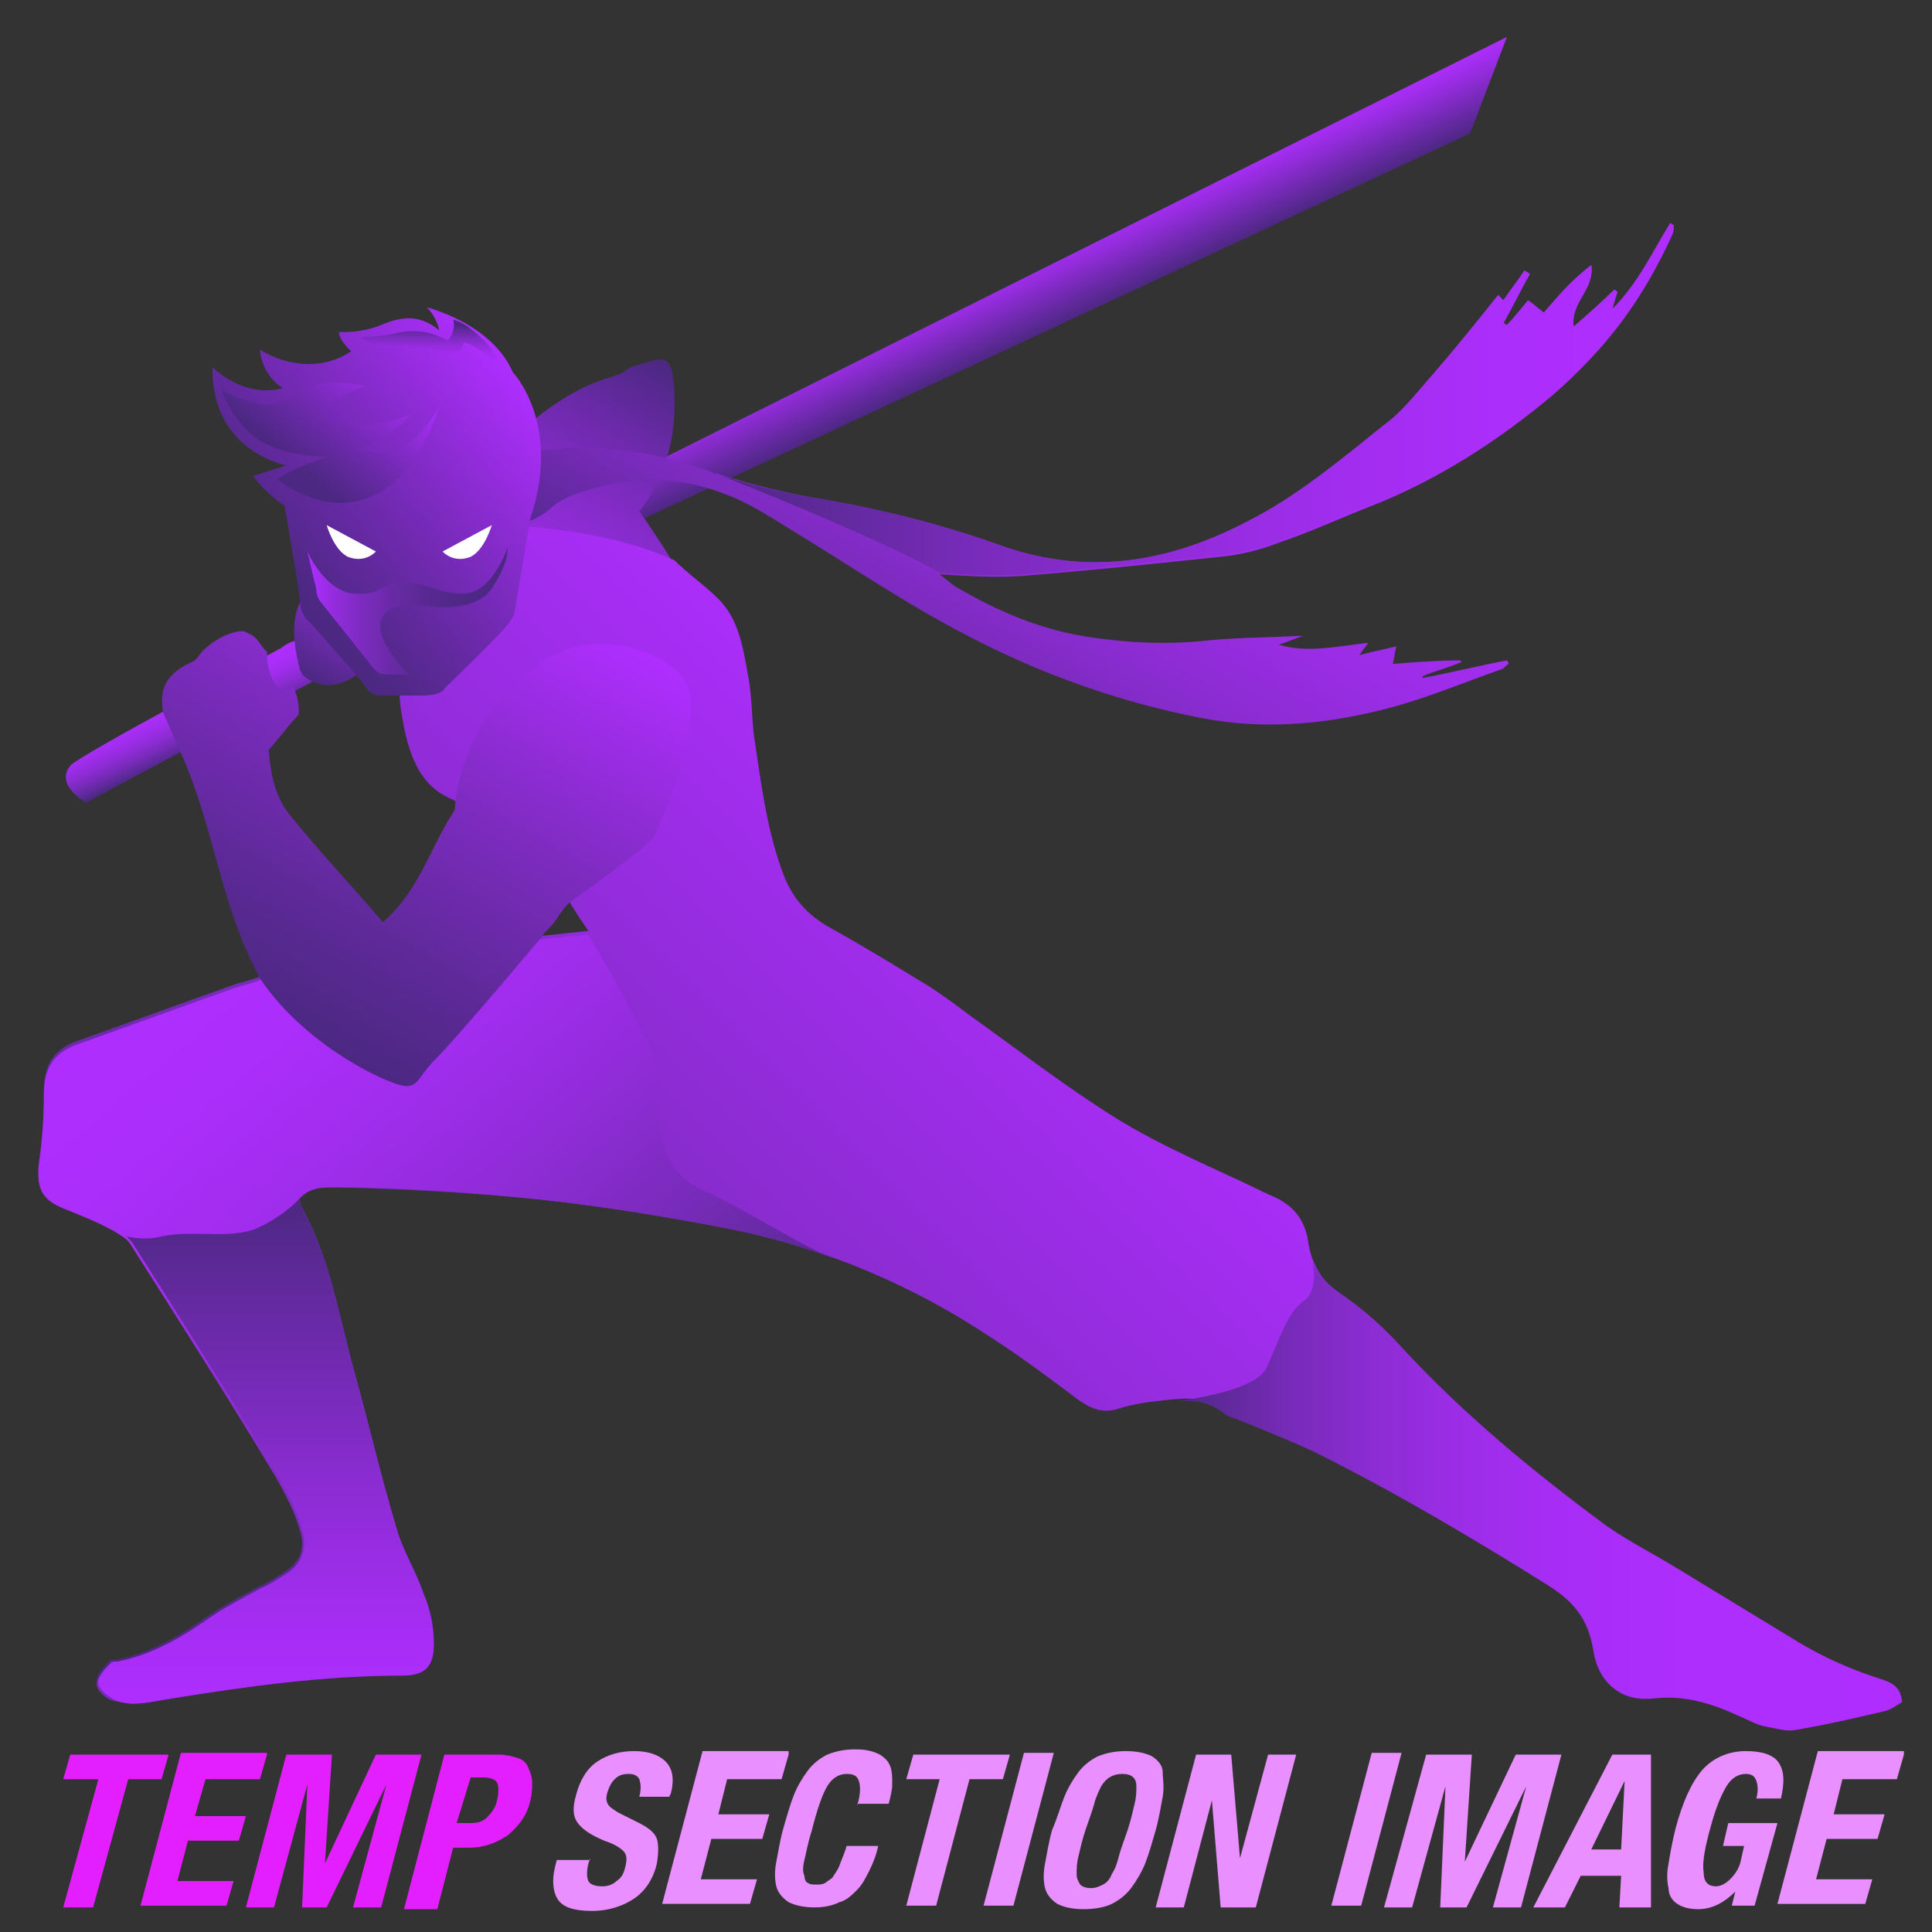 <?xml version="1.0" encoding="utf-8"?>
<!-- Generator: Adobe Illustrator 27.8.1, SVG Export Plug-In . SVG Version: 6.00 Build 0)  -->
<svg version="1.1" id="Layer_1" xmlns="http://www.w3.org/2000/svg" xmlns:xlink="http://www.w3.org/1999/xlink" x="0px" y="0px"
	 viewBox="0 0 110 110" style="enable-background:new 0 0 110 110;" xml:space="preserve">
<rect x="0" y="0" width="110" height="110" fill="#333333" stroke="none"/>
<style type="text/css">
	.st0{fill:url(#SVGID_1_);}
	.st1{fill:url(#SVGID_00000129175498316370059970000015638023426828711061_);}
	.st2{fill:url(#SVGID_00000011737766432600916620000002319651351491554226_);}
	.st3{fill:url(#SVGID_00000019667077281385183650000004901841755352682685_);}
	.st4{fill:url(#SVGID_00000132088688249776136240000008011790360304534191_);}
	.st5{fill:url(#SVGID_00000073682011959182345420000017349441256373658756_);}
	.st6{fill:url(#SVGID_00000138542141804950160620000000061700999225356985_);}
	.st7{fill:url(#SVGID_00000175291620007290622610000006025706091791513999_);}
	.st8{fill:url(#SVGID_00000005232700909123486550000010688806707460387503_);}
	.st9{fill:url(#SVGID_00000051357016978153725920000000498515111582870972_);}
	.st10{fill:url(#SVGID_00000112609301188731213570000014239303696510093980_);}
	.st11{fill:url(#SVGID_00000180325502686206326320000002615951906993943992_);}
	.st12{fill:url(#SVGID_00000049943779815132575430000004838267945516264863_);}
	.st13{fill:url(#SVGID_00000129916508246994353490000013707524912875918721_);}
	.st14{fill:#FFFFFF;}
	.st15{fill:url(#SVGID_00000144330313843670936440000002836385849728619136_);}
	.st16{fill:#E31FFF;}
	.st17{fill:#E98FFF;}
</style>
<g>
	<linearGradient id="SVGID_1_" gradientUnits="userSpaceOnUse" x1="51.535" y1="22.634" x2="49.766" y2="18.842">
		<stop  offset="0" style="stop-color:#4C2882"/>
		<stop  offset="5.529422e-02" style="stop-color:#522889"/>
		<stop  offset="0.703" style="stop-color:#952CDE"/>
		<stop  offset="0.998" style="stop-color:#AF2EFF"/>
	</linearGradient>
	<polygon class="st0" points="14.7,37.6 15.9,39.2 83.7,7.6 85.8,2.1 	"/>
	
		<linearGradient id="SVGID_00000021103904565779750390000004678390980419102596_" gradientUnits="userSpaceOnUse" x1="11.602" y1="42.483" x2="10.215" y2="39.509">
		<stop  offset="0" style="stop-color:#4C2882"/>
		<stop  offset="7.441623e-02" style="stop-color:#592993"/>
		<stop  offset="0.269" style="stop-color:#782BBA"/>
		<stop  offset="0.462" style="stop-color:#902CD8"/>
		<stop  offset="0.65" style="stop-color:#A12DEE"/>
		<stop  offset="0.831" style="stop-color:#AC2EFB"/>
		<stop  offset="0.998" style="stop-color:#AF2EFF"/>
	</linearGradient>
	<path style="fill:url(#SVGID_00000021103904565779750390000004678390980419102596_);" d="M18,38.7l-13.1,7c0,0-1.8-1-0.9-2.1
		C4.3,43.1,16,36.9,16,36.9s0.7-0.6,1.3-0.4S18.8,38.2,18,38.7z"/>
	<g>
		
			<linearGradient id="SVGID_00000151544939371632560910000016741410475776947381_" gradientUnits="userSpaceOnUse" x1="18.202" y1="39.001" x2="21.796" y2="32.777">
			<stop  offset="0" style="stop-color:#4C2882"/>
			<stop  offset="0.315" style="stop-color:#682AA6"/>
			<stop  offset="0.998" style="stop-color:#AF2EFF"/>
		</linearGradient>
		<path style="fill:url(#SVGID_00000151544939371632560910000016741410475776947381_);" d="M21.7,33.6l0.6-0.4c0,0-0.4-0.5-1.2-0.7
			c-0.8,0.3-1.6,0.4-2.6,0.7c0,0-2.7,0.3-1.4,5l0.2,0.3c1.1,0.8,2.1,0.6,3.2-0.2c0.3-0.2,0.7-0.2,0.8-0.3c1.2-0.3,1.9-1.3,2-1.7
			c-0.1-0.4-0.2-0.8-0.3-1.3C21.6,34.4,21.7,33.6,21.7,33.6z"/>
		
			<linearGradient id="SVGID_00000059271237566931925600000014897546207829664927_" gradientUnits="userSpaceOnUse" x1="36.602" y1="19.91" x2="25.239" y2="39.591">
			<stop  offset="0" style="stop-color:#4C2882"/>
			<stop  offset="0.228" style="stop-color:#6F2AAE"/>
			<stop  offset="0.45" style="stop-color:#8B2CD1"/>
			<stop  offset="0.657" style="stop-color:#9F2DEA"/>
			<stop  offset="0.846" style="stop-color:#AB2EFA"/>
			<stop  offset="0.998" style="stop-color:#AF2EFF"/>
		</linearGradient>
		<path style="fill:url(#SVGID_00000059271237566931925600000014897546207829664927_);" d="M38.3,32.1c0,0,0.3,0.2-1.9-3
			c0,0,1.9-2.1,2-5.7s-0.7-3-1.8-2.7c-1.2,0.3-0.7,0.4-1.6,0.7c-1,0.3-2.7,0.8-5.3,3.1c-3.5,3.1-9.5,9.1-9.5,9.1s-2,1.7-0.6,2.7
			s1.9,0.7,3.9-1s5.4-2.8,5.4-2.8S36.1,34.4,38.3,32.1z"/>
	</g>
	
		<linearGradient id="SVGID_00000044145303609955301270000009322924608612337058_" gradientUnits="userSpaceOnUse" x1="49.655" y1="44.152" x2="74.636" y2="0.883">
		<stop  offset="1.682629e-02" style="stop-color:#4C2882"/>
		<stop  offset="8.260265e-02" style="stop-color:#61299D"/>
		<stop  offset="0.175" style="stop-color:#792BBB"/>
		<stop  offset="0.278" style="stop-color:#8D2CD4"/>
		<stop  offset="0.392" style="stop-color:#9C2DE7"/>
		<stop  offset="0.524" style="stop-color:#A72EF5"/>
		<stop  offset="0.69" style="stop-color:#AD2EFD"/>
		<stop  offset="0.998" style="stop-color:#AF2EFF"/>
	</linearGradient>
	<path style="fill:url(#SVGID_00000044145303609955301270000009322924608612337058_);" d="M95.1,12.7c-1,1.6-1.8,3.4-3.3,4.9
		c0.1-0.4,0.2-0.7,0.3-1c-0.1,0-0.1-0.1-0.2-0.1c-0.7,0.7-1.4,1.3-2.3,2.1c-0.2-1.4,1.2-2.1,1-3.5c-1.2,0.9-2,1.9-2.7,2.7
		c-0.4-0.3-0.6-0.5-0.9-0.7c-0.5,0.6-0.8,1-1.2,1.4c-0.1,0-0.1-0.1-0.2-0.1c0.5-0.9,1-1.9,1.5-2.8c-0.1-0.1-0.2-0.1-0.3-0.2
		c-0.4,0.6-0.8,1.1-1.2,1.7c-0.1-0.1-0.2-0.2-0.3-0.3c-1.2,1.5-2.4,3-3.7,4.5c-0.9,1-1.7,2.1-2.8,2.9c-2.5,2-5,4.1-7.8,5.5
		c-4.4,2.3-9,3.1-13.9,1.4c-3.6-1.3-7.3-2.2-11-2.8c-2.2-0.4-4.3-1-6.4-1.7c-2.7-0.9-5.5-1.3-8.4-1c-0.4,0-0.7,0-1.2,0.1
		c-0.6,0.3-1.2,0.6-1.7,0.8c-1.2,0.7-2.6,1.8-3,3.3c-0.3,1.2,4.4,0.6,6-0.9c0.3-0.3,1.2-0.8,2.1-1c2.5-0.8,5.1-0.8,7.7,0.2
		c1.4,0.5,2.6,1.3,3.9,2.1c3.3,2,6.5,4.2,10,6c4.2,2.2,8.7,3.8,13.4,4.7c3.7,0.7,7.4,0.3,11-0.7c2.1-0.6,4-1.4,6-2.1
		c0.1,0,0.2-0.2,0.4-0.3c0-0.1-0.1-0.2-0.1-0.2c-1.6,0.3-3.2,0.7-4.8,1c0,0,0-0.1,0-0.1c0.7-0.3,1.5-0.5,2.2-0.8c0,0,0-0.1-0.1-0.1
		c-1.2,0-2.5,0.1-3.8,0.2c0.1-0.4,0.1-0.6,0.2-1c-0.8,0.2-1.4,0.3-2.1,0.5c0.2-0.3,0.3-0.4,0.5-0.7c-1.8,0.2-3.5,0.6-5.1,0.1
		c0.4-0.1,0.8-0.3,1.4-0.5c-2.1,0.1-4,0.1-5.8,0.3c-2.1,0.2-4.1,0.1-6.2-0.2c-2.9-0.4-5.4-1.5-7.8-2.9c-0.3-0.2-0.5-0.4-0.9-0.7
		c1.6,0.1,3.1,0.2,4.6,0.1c3.8-0.3,7.6-0.7,11.4-1.1c1.1-0.1,2.3-0.4,3.3-0.8c1.8-0.6,3.5-1.4,5.3-2.1c3.8-1.5,7.2-3.7,10.3-6.3
		c2.9-2.5,5.1-5.5,6.6-9c0.1-0.2,0.1-0.4,0.1-0.6C95.2,12.8,95.2,12.7,95.1,12.7z"/>
	
		<linearGradient id="SVGID_00000006666153871839725550000012496090027399810743_" gradientUnits="userSpaceOnUse" x1="40.586" y1="22.791" x2="95.305" y2="22.791">
		<stop  offset="0" style="stop-color:#4C2882"/>
		<stop  offset="7.441623e-02" style="stop-color:#592993"/>
		<stop  offset="0.269" style="stop-color:#782BBA"/>
		<stop  offset="0.462" style="stop-color:#902CD8"/>
		<stop  offset="0.65" style="stop-color:#A12DEE"/>
		<stop  offset="0.831" style="stop-color:#AC2EFB"/>
		<stop  offset="0.998" style="stop-color:#AF2EFF"/>
	</linearGradient>
	<path style="fill:url(#SVGID_00000006666153871839725550000012496090027399810743_);" d="M95.2,13.4c0.1-0.2,0.1-0.4,0.1-0.6
		c-0.1,0-0.2-0.1-0.2-0.1c-1,1.6-1.8,3.4-3.3,4.9c0.1-0.4,0.2-0.7,0.3-1c-0.1,0-0.1-0.1-0.2-0.1c-0.7,0.7-1.4,1.3-2.3,2.1
		c-0.2-1.4,1.2-2.1,1-3.5c-1.2,0.9-2,1.9-2.7,2.7c-0.4-0.3-0.6-0.5-0.9-0.7c-0.5,0.6-0.8,1-1.2,1.4c-0.1,0-0.1-0.1-0.2-0.1
		c0.5-0.9,1-1.9,1.5-2.8c-0.1-0.1-0.2-0.1-0.3-0.2c-0.4,0.6-0.8,1.1-1.2,1.7c-0.1-0.1-0.2-0.2-0.3-0.3c-1.2,1.5-2.4,3-3.7,4.5
		c-0.9,1-1.7,2.1-2.8,2.9c-2.5,2-5,4.1-7.8,5.5c-4.4,2.3-9,3.1-13.9,1.4c-3.6-1.3-7.3-2.2-11-2.8c-1.9-0.3-3.7-0.8-5.6-1.4
		c0,0,0.1,0,0.1,0c10.1,4,12.9,5.7,12.9,5.7c1.6,0.1,3.1,0.2,4.6,0.1c3.8-0.3,7.6-0.7,11.4-1.1c1.1-0.1,2.3-0.4,3.3-0.8
		c1.8-0.6,3.5-1.4,5.3-2.1c3.8-1.5,7.2-3.7,10.3-6.3C91.5,19.9,93.6,16.9,95.2,13.4z"/>
	<g>
		
			<linearGradient id="SVGID_00000043427959331044306590000013962697456574245033_" gradientUnits="userSpaceOnUse" x1="19.861" y1="110.396" x2="71.043" y2="59.214">
			<stop  offset="0" style="stop-color:#4C2882"/>
			<stop  offset="0.457" style="stop-color:#782BB9"/>
			<stop  offset="0.998" style="stop-color:#AF2EFF"/>
		</linearGradient>
		<path style="fill:url(#SVGID_00000043427959331044306590000013962697456574245033_);" d="M107.2,95.8c-1.6-0.5-3.2-1.2-4.7-2.1
			c-2.3-1.4-4.6-2.8-6.9-4.2c-1.3-0.8-2.7-1.5-4-2.4c-4.2-3.1-8.2-6.4-11.7-10.2c-1-1.1-2.1-2.1-3.4-3c-1.1-0.8-1.8-1.8-2-3.1
			c-0.2-1.5-1-2.3-2.3-2.8c-0.1-0.1-0.3-0.1-0.4-0.2c-2.7-1.3-5.6-2.5-8.2-4.1c-2.9-1.8-5.6-3.9-8.4-5.9c-0.8-0.6-1.6-1.2-2.4-1.7
			c-1.8-1.1-3.6-2.2-5.4-3.2c-1.5-0.8-2.4-1.9-2.9-3.4c-0.9-2.5-1.2-5.2-1.6-7.8c-0.1-1.1-0.1-2.1-0.3-3.2c-0.3-1.6-0.5-3.2-1.7-4.4
			c-0.8-0.8-1.7-1.4-2.5-2.2c-4.4-2-10.1-2-10.1-2c-5.9-0.3-5.8,4.1-5.7,5.7c0,0,0.1,3.9,0.2,4.6c0.3,2.1,0.8,4.3,2.7,5.2
			c4.1,1.9,6.9,5.9,6.9,5.9c0.4,0.7,0.7,1.1,1.1,1.7c-1,0.1-1.8,0.2-2.8,0.3c-9.3,0.2-15.9,2.3-15.9,2.3c-0.5,0.2-0.9,0.3-1.3,0.4
			c-3.1,1.1-6.1,2.2-9.2,3.3c-1.3,0.5-1.8,1.4-1.8,2.8c0,1.4-0.1,2.8-0.3,4.1c-0.1,1.3,0.2,1.9,1.4,2.4c1,0.4,2,0.8,2.9,1.3
			c0.3,0.2,0.7,0.4,0.9,0.7c2.8,4.4,5.6,8.8,8.3,13.3c0.5,0.9,1,1.8,1.3,2.8c0.4,1.1,0.3,2.1-0.8,2.8c-0.5,0.3-0.9,0.6-1.4,0.8
			c-0.9,0.5-1.9,1-2.8,1.6c-1.7,1.2-3.4,2.2-5.4,2.6c-0.2,0-0.4,0-0.4,0.1c-0.3,0.3-0.7,0.7-0.7,1.1c0,0.3,0.4,0.7,0.8,0.9
			C6.7,96.9,7.2,97,7.6,97c0.7,0,1.5-0.2,2.2-0.3c4.3-0.7,8.7-1.3,13.1-1.3c1.3,0,1.8-0.5,1.8-1.8c0-1-0.2-2-0.6-2.9
			c-0.4-1.2-1.2-2.4-1.5-3.6c-0.9-3-1.6-6-2.4-8.9c-0.9-3.2-1.4-6.6-3.1-9.6c0-0.1,0-0.2-0.1-0.3c0.6-0.7,1.3-0.7,2.1-0.7
			c3.9,0.1,7.8,0.3,11.7,0.7c3.7,0.4,7.3,1,10.9,1.7c5.4,1.1,10.3,3.2,14.8,6.2c1.7,1.1,3.3,2.3,4.9,3.5c0.7,0.5,1.4,0.8,2.3,0.5
			c0.9-0.3,1.9-0.4,2.8-0.5c1.1-0.1,2.1-0.2,3,0.6c0.2,0.2,0.5,0.3,0.8,0.4c1.5,0.6,3,1.2,4.5,1.9c4.6,2.3,9,4.9,13.3,7.6
			c1.4,0.9,2.3,1.9,2.6,3.7c0.3,2,1.6,2.9,3.4,2.7c1.7-0.2,3.3,0.3,4.8,1c0.5,0.2,1,0.5,1.5,0.6c0.6,0.1,1.2,0.3,1.7,0.2
			c1.8-0.3,3.5-0.7,5.2-1.1c0.3-0.1,0.6-0.3,0.9-0.5C108.3,96.2,107.8,96,107.2,95.8z"/>
		
			<linearGradient id="SVGID_00000056390385809560512890000004743049031158390671_" gradientUnits="userSpaceOnUse" x1="66.992" y1="85.24" x2="108.418" y2="85.24">
			<stop  offset="0" style="stop-color:#4C2882"/>
			<stop  offset="6.455409e-02" style="stop-color:#60299B"/>
			<stop  offset="0.162" style="stop-color:#782BBA"/>
			<stop  offset="0.27" style="stop-color:#8C2CD3"/>
			<stop  offset="0.389" style="stop-color:#9C2DE7"/>
			<stop  offset="0.525" style="stop-color:#A72DF5"/>
			<stop  offset="0.695" style="stop-color:#AD2EFD"/>
			<stop  offset="0.998" style="stop-color:#AF2EFF"/>
		</linearGradient>
		<path style="fill:url(#SVGID_00000056390385809560512890000004743049031158390671_);" d="M74.2,74.1c-0.9,0.6-1.4,2.3-2.1,3.8
			c-0.6,1.2-3.9,1.7-5.1,1.9c0.9-0.1,1.8,0,2.6,0.6c0.2,0.2,0.5,0.3,0.8,0.4c1.5,0.6,3,1.2,4.5,1.9c4.6,2.3,9,4.9,13.3,7.6
			c1.4,0.9,2.3,1.9,2.6,3.7c0.3,2,1.6,2.9,3.4,2.7c1.7-0.2,3.3,0.3,4.8,1c0.5,0.2,1,0.5,1.5,0.6c0.6,0.1,1.2,0.3,1.7,0.2
			c1.8-0.3,3.5-0.7,5.2-1.1c0.3-0.1,0.6-0.3,0.9-0.5c-0.1-0.9-0.6-1.1-1.2-1.3c-1.6-0.5-3.2-1.2-4.7-2.1c-2.3-1.4-4.6-2.8-6.9-4.2
			c-1.3-0.8-2.7-1.5-4-2.4c-4.2-3.1-8.2-6.4-11.7-10.2c-1-1.1-2.1-2.1-3.4-3c-0.9-0.6-1.5-1.3-1.8-2.2
			C74.8,71.8,75.1,73.5,74.2,74.1z"/>
	</g>
	<g>
		
			<linearGradient id="SVGID_00000006682262629951110170000007590657620995607730_" gradientUnits="userSpaceOnUse" x1="31.539" y1="88.929" x2="5.607" y2="58.024">
			<stop  offset="0" style="stop-color:#4C2882"/>
			<stop  offset="7.441623e-02" style="stop-color:#592993"/>
			<stop  offset="0.269" style="stop-color:#782BBA"/>
			<stop  offset="0.462" style="stop-color:#902CD8"/>
			<stop  offset="0.65" style="stop-color:#A12DEE"/>
			<stop  offset="0.831" style="stop-color:#AC2EFB"/>
			<stop  offset="0.998" style="stop-color:#AF2EFF"/>
		</linearGradient>
		<path style="fill:url(#SVGID_00000006682262629951110170000007590657620995607730_);" d="M30.8,68.3c3.7,0.4,7.3,1,10.9,1.7
			c2,0.4,4,1,5.9,1.7c0,0,0,0,0,0c-2.1-0.8-4.7-2.6-7.7-4c-3-1.4-2.4-5.2-2.3-6.3c0.1-1.1-4.1-8.2-4.1-8.2c-1,0.1-1.8,0.2-2.8,0.3
			c-9.3,0.2-15.9,2.3-15.9,2.3c-0.5,0.2-0.9,0.3-1.3,0.4c-3.1,1.1-6.1,2.2-9.2,3.3c-1.3,0.5-1.8,1.4-1.8,2.8c0,1.4-0.1,2.8-0.3,4.1
			c-0.1,1.3,0.2,1.9,1.4,2.4c1,0.4,2,0.8,2.9,1.3c0.3,0.2,0.7,0.4,0.9,0.7c2.8,4.4,5.6,8.8,8.3,13.3c0.5,0.9,1,1.8,1.3,2.8
			c0.4,1.1,0.3,2.1-0.8,2.8c-0.5,0.3-0.9,0.6-1.4,0.8c-0.9,0.5-1.9,1-2.8,1.6c-1.7,1.2-3.4,2.2-5.4,2.6c-0.2,0-0.4,0-0.4,0.1
			c-0.3,0.3-0.7,0.7-0.7,1.1c0,0.3,0.4,0.7,0.8,0.9C6.7,96.9,7.2,97,7.6,97c0.7,0,1.5-0.2,2.2-0.3c4.3-0.7,8.7-1.3,13.1-1.3
			c1.3,0,1.8-0.5,1.8-1.8c0-1-0.2-2-0.6-2.9c-0.4-1.2-1.2-2.4-1.5-3.6c-0.9-3-1.6-6-2.4-8.9c-0.9-3.2-1.4-6.6-3.1-9.6
			c0-0.1,0-0.2-0.1-0.3c0.6-0.7,1.3-0.7,2.1-0.7C23,67.6,26.9,67.9,30.8,68.3z"/>
		<g>
			
				<linearGradient id="SVGID_00000173877282240190994250000004757907588646149538_" gradientUnits="userSpaceOnUse" x1="15.133" y1="68.31" x2="15.133" y2="97.001">
				<stop  offset="0" style="stop-color:#4C2882"/>
				<stop  offset="0.165" style="stop-color:#60299B"/>
				<stop  offset="0.551" style="stop-color:#8A2CD1"/>
				<stop  offset="0.841" style="stop-color:#A52DF2"/>
				<stop  offset="0.998" style="stop-color:#AF2EFF"/>
			</linearGradient>
			<path style="fill:url(#SVGID_00000173877282240190994250000004757907588646149538_);" d="M22.6,87.1c-0.9-3-1.6-6-2.4-8.9
				c-0.9-3.2-1.4-6.6-3.1-9.6c0-0.1,0-0.2-0.1-0.3c0,0-0.8,0.9-2.3,1.6c-1.5,0.7-3.8,0.1-5.5,0.5c-0.8,0.2-1.5,0.1-2,0
				c0.1,0.1,0.2,0.2,0.3,0.3c2.8,4.4,5.6,8.8,8.3,13.3c0.5,0.9,1,1.8,1.3,2.8c0.4,1.1,0.3,2.1-0.8,2.8c-0.5,0.3-0.9,0.6-1.4,0.8
				c-0.9,0.5-1.9,1-2.8,1.6c-1.7,1.2-3.4,2.2-5.4,2.6c-0.2,0-0.4,0-0.4,0.1c-0.3,0.3-0.7,0.7-0.7,1.1c0,0.3,0.4,0.7,0.8,0.9
				C6.7,96.9,7.2,97,7.6,97c0.7,0,1.5-0.2,2.2-0.3c4.3-0.7,8.7-1.3,13.1-1.3c1.3,0,1.8-0.5,1.8-1.8c0-1-0.2-2-0.6-2.9
				C23.7,89.5,23,88.4,22.6,87.1z"/>
		</g>
	</g>
	
		<linearGradient id="SVGID_00000096031866998537195870000011720523264370994110_" gradientUnits="userSpaceOnUse" x1="15.01" y1="57.6" x2="29.302" y2="32.846">
		<stop  offset="0" style="stop-color:#4C2882"/>
		<stop  offset="0.172" style="stop-color:#582991"/>
		<stop  offset="0.505" style="stop-color:#782BB9"/>
		<stop  offset="0.961" style="stop-color:#AB2EF9"/>
		<stop  offset="0.998" style="stop-color:#AF2EFF"/>
	</linearGradient>
	<path style="fill:url(#SVGID_00000096031866998537195870000011720523264370994110_);" d="M11.5,37.1c-0.1,0.1-0.3,0.5-0.6,0.6
		c-1.3,0.6-1.9,1.4-1.6,2.9l1.1,2.5c1.8,4.1,2.2,8.6,4.4,12.6c2,3,5.3,5,7.2,5.8c1.9,0.8,1.5,0.1,2.8-1.2c1.3-1.3,6-6.9,6-6.9
		c0.2-0.3,0.4-0.5,0.6-0.7c0.3-0.3,0.5-0.8,1-1.3c4.5-3.2,4.8-3.7,4.8-3.7s2.5-5.2,2.1-8.1c-0.3-2.3-5.5-4.4-8.9-1.6
		c-4.5,3.5-4.5,8.1-4.5,8.1c-1.4,2.1-2,4.6-4.1,6.4c-1.8-2.1-3.6-4-5.3-6.1c-0.9-1.1-1.1-2.5-1.2-3.7c0.7-0.8,1.2-1.5,1.7-2
		c0.1-0.8-0.3-1.6-0.3-1.6l-0.6,0.3c0,0-0.9-0.5-0.9-2.3c-0.5-0.4-0.4-0.8-1.2-1.1C13.9,35.8,12.6,36,11.5,37.1z"/>
	<g>
		
			<linearGradient id="SVGID_00000031169262589872401930000010967227012635067550_" gradientUnits="userSpaceOnUse" x1="15.494" y1="32.651" x2="29.344" y2="21.029">
			<stop  offset="3.266332e-02" style="stop-color:#4C2882"/>
			<stop  offset="0.408" style="stop-color:#702AB0"/>
			<stop  offset="0.998" style="stop-color:#AF2EFF"/>
		</linearGradient>
		<path style="fill:url(#SVGID_00000031169262589872401930000010967227012635067550_);" d="M29.2,21.2c-1.2-2.8-4.9-3.7-4.9-3.7
			c0.6,0.6,0.7,1.3,0.7,1.3c-1.1-0.9-2.1-0.8-3.3-0.3c-1.2,0.5-2.4,0.4-2.4,0.4c0,0.5,0.7,1.1,0.7,1.1c-2.6,1.7-5.2-0.1-5.2-0.1
			c0.1,1.5,1.3,2.2,1.3,2.2c-2.3,0.6-4-1.2-4-1.2c-0.1,4.8,4.2,5.6,4.2,5.6l-1.9,0.6c0.3,0.4,0.9,1.1,1.8,1.7l0,0
			c0,0,0.9,5.1,0.9,5.7c0.1,0.6,0.5,0.9,0.5,0.9s2.9,3.2,3.2,3.7c0.3,0.5,0.8,0.5,0.8,0.5s1.2,0,2.4,0c1.2,0,1.3-0.4,1.3-0.4
			s2.7-2.6,3.4-3.4c0.7-0.8,0.6-1,0.6-1l0.9-5.3C32,24.1,29.2,21.2,29.2,21.2z"/>
		
			<linearGradient id="SVGID_00000061463202643677620400000006178974067517799073_" gradientUnits="userSpaceOnUse" x1="15.704" y1="27.157" x2="21.695" y2="20.017">
			<stop  offset="0.133" style="stop-color:#4C2882"/>
			<stop  offset="0.47" style="stop-color:#702AB0"/>
			<stop  offset="0.998" style="stop-color:#AF2EFF"/>
		</linearGradient>
		<path style="fill:url(#SVGID_00000061463202643677620400000006178974067517799073_);" d="M20.5,25.6c0,0,1.4-0.4,2.9-2
			c0,0-3.2,1.3-5,0.1c0,0,1-1.5,2.5-1.7c0,0-1.9-0.5-3.2,0c-1.3,0.5-1.8,1.9-5.1,0.2c0,0,0.8,2.3,2.6,3.1c1.8,0.8,3.4,0.7,3.4,0.7
			s-2.5,0.9-2.8,1.3c0,0,2.4,2,5,1.1s3.7-3.7,4.3-5.5C25.2,22.9,23.3,26.7,20.5,25.6z"/>
		
			<linearGradient id="SVGID_00000049911452889021497440000001810536565052851370_" gradientUnits="userSpaceOnUse" x1="24.341" y1="18.45" x2="24.341" y2="21.15">
			<stop  offset="3.266332e-02" style="stop-color:#4C2882"/>
			<stop  offset="0.147" style="stop-color:#6429A0"/>
			<stop  offset="0.303" style="stop-color:#7F2BC2"/>
			<stop  offset="0.463" style="stop-color:#942CDD"/>
			<stop  offset="0.625" style="stop-color:#A32DF0"/>
			<stop  offset="0.791" style="stop-color:#AC2EFB"/>
			<stop  offset="0.967" style="stop-color:#AF2EFF"/>
		</linearGradient>
		<path style="fill:url(#SVGID_00000049911452889021497440000001810536565052851370_);" d="M23.3,19.8
			C23.3,19.8,23.3,19.8,23.3,19.8L23.3,19.8C23.3,19.8,23.3,19.8,23.3,19.8C23.3,19.8,23.3,19.8,23.3,19.8c0.1,0,0.2,0,0.2,0
			c0,0,0,0,0.1,0c0.1,0,0.1,0,0.2,0c0,0,0,0,0.1,0c0.1,0,0.2,0,0.3,0c0,0,0,0,0.1,0c0.1,0,0.2,0,0.3,0.1c0,0,0.1,0,0.1,0
			c0.1,0,0.2,0.1,0.3,0.1c0,0,0.1,0,0.1,0c0.1,0,0.2,0.1,0.3,0.1c0,0,0.1,0,0.1,0c0.1,0.1,0.2,0.1,0.3,0.2c0,0,0.1-0.1,0.2-0.2
			c0.2-0.2,0.4-0.4,0.4-0.6c0,0,0.6,0,2.1,1.4c0,0-0.2-1-1.6-2.1l0,0c-0.6-0.5-1.1-0.6-1.1-0.6c0.2,0.6-0.3,1.2-0.3,1.2
			c-1.2-0.7-2.3-0.6-3.1-0.4c-0.8,0.2-1.9,0.2-1.9,0.2c1.2,0.7,1.4,0.6,2.8,0.4C23.2,19.8,23.2,19.8,23.3,19.8L23.3,19.8z"/>
		<path class="st14" d="M18.6,29.9l2.8,1.5c0,0-0.6,0.7-1.6,0.3C19,31.3,18.6,29.9,18.6,29.9z"/>
		<path class="st14" d="M28,29.9l-2.8,1.5c0,0,0.6,0.7,1.6,0.3C27.6,31.3,28,29.9,28,29.9z"/>
		
			<linearGradient id="SVGID_00000181768822101824752000000001600183143557055877_" gradientUnits="userSpaceOnUse" x1="29.033" y1="34.79" x2="17.507" y2="34.79">
			<stop  offset="3.266332e-02" style="stop-color:#4C2882"/>
			<stop  offset="0.223" style="stop-color:#4F2886"/>
			<stop  offset="0.394" style="stop-color:#572990"/>
			<stop  offset="0.557" style="stop-color:#662AA3"/>
			<stop  offset="0.716" style="stop-color:#7A2BBD"/>
			<stop  offset="0.87" style="stop-color:#942CDD"/>
			<stop  offset="0.998" style="stop-color:#AF2EFF"/>
		</linearGradient>
		<path style="fill:url(#SVGID_00000181768822101824752000000001600183143557055877_);" d="M17.5,31.4c0,0,1,2.3,2.7,2.4
			s1.2-0.6,2.8-0.6c1.6,0,1.8,0.6,3.4,0.6s2.5-2.6,2.5-2.6s0.1,0.8-0.9,2.3c-1,1.5-3.8,1-3.8,1s-2.1-0.4-2.5,0.8
			c-0.4,1.2,1.6,3.1,1.6,3.1h-1.4c0,0-0.3,0-0.6-0.3c-0.3-0.4-3.1-3.9-3.1-3.9S18,33.9,18,33.5C17.9,33.1,17.5,31.4,17.5,31.4z"/>
	</g>
</g>
<g>
	<path class="st16" d="M9.6,99.9l-0.4,1.4H7.3l-2,7.3H3.6l2-7.3H3.6L4,99.9H9.6z"/>
	<path class="st16" d="M15.2,99.9l-0.4,1.4h-3.1l-0.6,2.1h2.9l-0.4,1.4h-2.9l-0.6,2.3h3.2l-0.4,1.4H8l2.3-8.7H15.2z"/>
	<path class="st16" d="M16.3,99.9h2.6l-0.4,6.2h0l2.9-6.2H24l-2.3,8.7h-1.6l1.9-7h0l-3.4,7h-1.4l0.3-7h0l-1.9,7h-1.6L16.3,99.9z"/>
	<path class="st16" d="M25.3,99.9h3.1c0.4,0,0.8,0.1,1.1,0.2c0.3,0.1,0.5,0.3,0.6,0.6c0.1,0.2,0.2,0.5,0.2,0.8c0,0.3,0,0.6-0.1,1
		c-0.2,0.9-0.7,1.5-1.3,2c-0.6,0.4-1.3,0.7-2.2,0.7h-0.9l-0.9,3.5H23L25.3,99.9z M26,103.8h0.8c0.4,0,0.7-0.1,0.9-0.3s0.5-0.5,0.6-1
		c0.1-0.4,0.1-0.8,0-1c-0.1-0.2-0.4-0.3-0.8-0.3h-0.7L26,103.8z"/>
</g>
<g>
	<path class="st17" d="M33.6,105.8l-0.1,0.3c-0.1,0.4-0.1,0.8,0,1c0.1,0.2,0.4,0.3,0.8,0.3c0.3,0,0.6-0.1,0.8-0.3
		c0.3-0.2,0.4-0.4,0.5-0.8c0.1-0.4,0.1-0.7-0.1-0.9c-0.2-0.2-0.5-0.4-1.1-0.6c-0.7-0.3-1.2-0.6-1.5-1s-0.3-0.9-0.1-1.6
		c0.2-0.8,0.6-1.5,1.2-1.9c0.6-0.4,1.3-0.6,2.1-0.6c0.8,0,1.4,0.2,1.8,0.6c0.4,0.4,0.5,1,0.3,1.8l-0.1,0.2h-1.7c0.1-0.4,0.1-0.7,0-1
		c-0.1-0.2-0.3-0.3-0.6-0.3c-0.4,0-0.6,0.1-0.8,0.3c-0.2,0.2-0.3,0.4-0.4,0.7c-0.1,0.3-0.1,0.5,0,0.7c0.1,0.2,0.3,0.3,0.6,0.5
		l1.2,0.6c0.6,0.3,0.9,0.6,1,0.9c0.1,0.3,0.1,0.8,0,1.4c-0.2,0.9-0.7,1.6-1.3,2c-0.6,0.4-1.4,0.7-2.4,0.7c-1,0-1.6-0.2-1.9-0.6
		c-0.3-0.4-0.4-1.1-0.2-1.9l0.1-0.4H33.6z"/>
	<path class="st17" d="M44.9,99.9l-0.4,1.4h-3.1l-0.5,2h2.9l-0.4,1.4h-2.9l-0.6,2.3h3.2l-0.4,1.4h-5l2.3-8.7H44.9z"/>
	<path class="st17" d="M48.8,102.8c0.2-0.6,0.2-1.1,0.1-1.4c-0.1-0.3-0.3-0.4-0.7-0.4c-0.4,0-0.8,0.2-1.1,0.7
		c-0.3,0.5-0.6,1.4-0.9,2.6c-0.2,0.6-0.3,1.2-0.4,1.6c-0.1,0.4-0.1,0.7,0,0.9c0,0.2,0.1,0.4,0.2,0.4c0.1,0.1,0.3,0.1,0.5,0.1
		c0.2,0,0.3,0,0.5-0.1c0.1-0.1,0.3-0.2,0.4-0.3c0.1-0.2,0.3-0.4,0.4-0.7c0.1-0.3,0.3-0.7,0.4-1.1H50c-0.1,0.5-0.3,1-0.5,1.4
		c-0.2,0.4-0.4,0.8-0.7,1.1c-0.3,0.3-0.6,0.6-1,0.7c-0.4,0.2-0.9,0.3-1.4,0.3c-0.6,0-1.1-0.1-1.5-0.3c-0.3-0.2-0.6-0.5-0.7-0.9
		c-0.1-0.4-0.1-0.9,0-1.4c0.1-0.5,0.2-1.2,0.4-1.9c0.2-0.7,0.4-1.4,0.6-1.9c0.2-0.5,0.5-1,0.8-1.4c0.3-0.4,0.7-0.7,1.1-0.9
		c0.5-0.2,1-0.3,1.6-0.3c0.6,0,1,0.1,1.4,0.3c0.3,0.2,0.5,0.4,0.6,0.7c0.1,0.3,0.1,0.6,0.1,1c0,0.3-0.1,0.7-0.2,1.1H48.8z"/>
	<path class="st17" d="M57.5,99.9l-0.4,1.4h-1.9l-1.9,7.2h-1.7l1.9-7.2h-1.9l0.4-1.4H57.5z"/>
	<path class="st17" d="M56,108.5l2.3-8.7h1.7l-2.3,8.7H56z"/>
	<path class="st17" d="M60.6,102.3c0.2-0.5,0.5-1,0.8-1.4c0.3-0.4,0.7-0.7,1.1-0.9c0.5-0.2,1-0.3,1.6-0.3c0.6,0,1.1,0.1,1.5,0.3
		c0.3,0.2,0.6,0.5,0.6,0.9s0.1,0.8,0,1.4c-0.1,0.5-0.2,1.2-0.4,1.9c-0.2,0.7-0.4,1.4-0.6,1.9c-0.2,0.5-0.5,1-0.8,1.4
		c-0.3,0.4-0.7,0.7-1.1,0.9c-0.4,0.2-1,0.3-1.6,0.3c-0.6,0-1.1-0.1-1.5-0.3c-0.3-0.2-0.6-0.5-0.7-0.9c-0.1-0.4-0.1-0.9,0-1.4
		c0.1-0.5,0.2-1.2,0.4-1.9C60.2,103.5,60.4,102.8,60.6,102.3z M61.4,105.7c-0.1,0.4-0.1,0.7-0.1,1s0.1,0.4,0.2,0.6
		c0.1,0.1,0.3,0.2,0.6,0.2s0.5-0.1,0.7-0.2c0.2-0.1,0.4-0.3,0.5-0.6c0.2-0.3,0.3-0.6,0.4-1c0.1-0.4,0.3-0.9,0.5-1.5
		c0.2-0.6,0.3-1.1,0.4-1.5c0.1-0.4,0.1-0.7,0.1-1c0-0.5-0.3-0.7-0.8-0.7c-0.5,0-0.9,0.2-1.2,0.7c-0.1,0.2-0.3,0.6-0.4,1
		c-0.1,0.4-0.3,0.9-0.5,1.5C61.6,104.8,61.5,105.3,61.4,105.7z"/>
	<path class="st17" d="M70.1,99.9l0.5,5.9h0l1.6-5.9h1.6l-2.3,8.7h-2l-0.5-6.1h0l-1.6,6.1h-1.6l2.3-8.7H70.1z"/>
	<path class="st17" d="M75.8,108.5l2.3-8.7h1.7l-2.3,8.7H75.8z"/>
	<path class="st17" d="M81.2,99.9h2.6l-0.4,6.1h0l2.9-6.1h2.6l-2.3,8.7h-1.6l1.9-6.9h0l-3.4,6.9H82l0.3-6.9h0l-1.9,6.9h-1.6
		L81.2,99.9z"/>
	<path class="st17" d="M91.8,99.9h2.2l0,8.7h-1.8l0.1-1.8h-2.3l-0.9,1.8h-1.8L91.8,99.9z M90.6,105.3h1.7l0.2-3.9h0L90.6,105.3z"/>
	<path class="st17" d="M100,102.4c0.1-0.4,0.1-0.7,0-1c-0.1-0.3-0.3-0.4-0.6-0.4c-0.4,0-0.8,0.2-1.1,0.7c-0.3,0.5-0.6,1.2-0.9,2.3
		c-0.3,1.1-0.5,2-0.4,2.6c0,0.6,0.3,0.8,0.7,0.8c0.2,0,0.5-0.1,0.8-0.4s0.5-0.6,0.6-1l0.2-0.9h-1.2l0.3-1.3h2.8l-1.3,4.7h-1.3
		l0.2-0.8h0c-0.6,0.6-1.3,1-2.1,1c-0.5,0-0.9-0.1-1.2-0.3c-0.3-0.2-0.5-0.5-0.5-0.9c-0.1-0.4-0.1-0.9,0-1.4c0.1-0.6,0.2-1.2,0.4-2
		c0.4-1.5,0.9-2.6,1.5-3.3c0.6-0.7,1.5-1.1,2.5-1.1c0.9,0,1.6,0.2,1.9,0.7c0.3,0.5,0.3,1.1,0.1,2H100z"/>
	<path class="st17" d="M108.4,99.9l-0.4,1.4h-3.1l-0.5,2h2.9l-0.4,1.4H104l-0.6,2.3h3.2l-0.4,1.4h-5l2.3-8.7H108.4z"/>
</g>
</svg>
